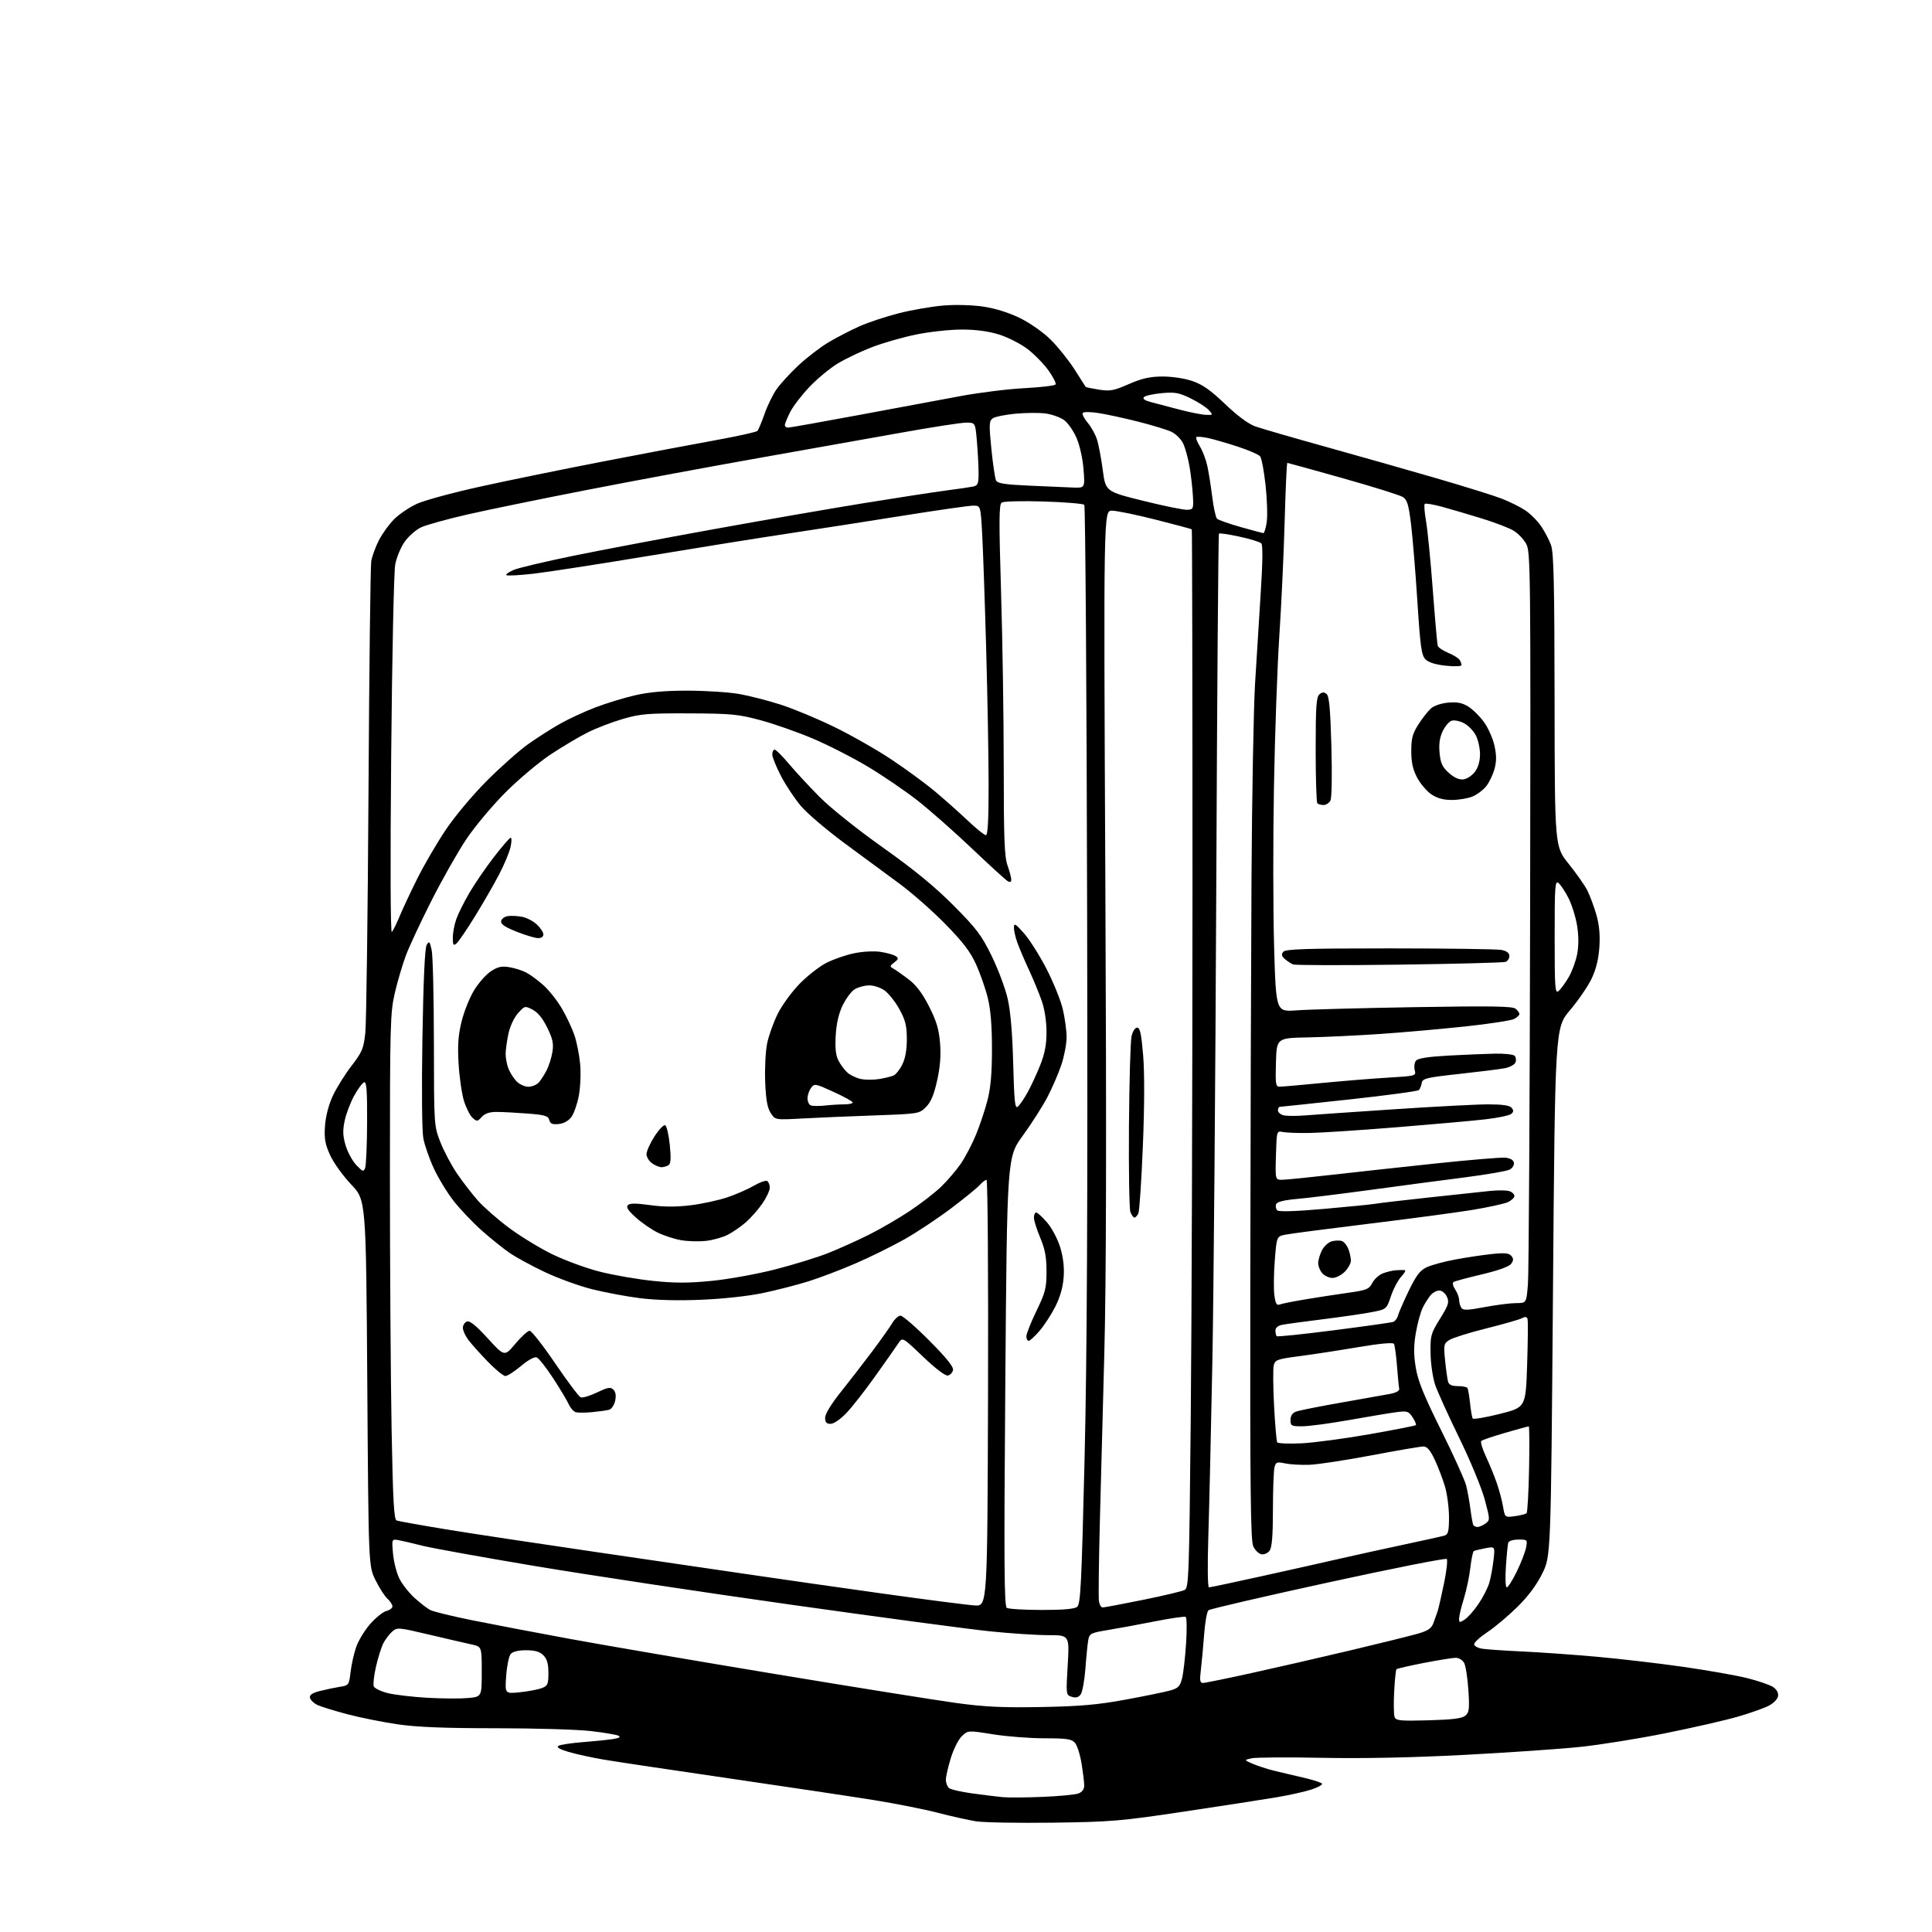 <?xml version="1.0" encoding="UTF-8" standalone="no"?>
<svg 
  version="1.1" 
  xmlns="http://www.w3.org/2000/svg" 
  xmlns:xlink="http://www.w3.org/1999/xlink" 
  xmlns:svg="http://www.w3.org/2000/svg"
  xmlns:rdf="http://www.w3.org/1999/02/22-rdf-syntax-ns#"
  xmlns:cc="http://creativecommons.org/ns#"
  xmlns:dc="http://purl.org/dc/elements/1.1/"
  viewBox="0 0 768 768"
  width="768"
  height="768"
>
<style>svg {background-color: white; }</style>"
<path stroke="none" fill="black" fill-rule="evenodd" d="M418.50,724.54C404.75,724.72 391.02,724.48 388.00,724.00C384.98,723.52 378.16,722.00 372.85,720.62C367.55,719.24 356.07,716.96 347.35,715.56C338.63,714.16 312.82,710.29 290.00,706.96C267.18,703.64 244.65,700.26 239.94,699.46C235.23,698.66 228.97,697.29 226.02,696.41C222.41,695.34 221.10,694.56 222.00,694.00C222.73,693.55 226.97,692.90 231.41,692.55C235.86,692.20 241.26,691.66 243.42,691.34C246.01,690.96 246.86,690.51 245.92,690.00C245.14,689.58 240.15,688.73 234.83,688.12C229.51,687.50 212.47,687.00 196.96,687.00C176.76,687.00 165.74,686.56 158.13,685.45C152.28,684.60 143.27,682.80 138.11,681.44C132.94,680.08 127.54,678.41 126.12,677.73C124.69,677.04 123.39,675.76 123.22,674.89C123.00,673.74 124.13,672.98 127.20,672.19C129.57,671.59 133.13,670.85 135.11,670.53C138.63,669.98 138.75,669.82 139.35,664.71C139.69,661.83 140.68,657.36 141.56,654.79C142.43,652.22 144.96,648.06 147.16,645.55C149.37,643.05 152.26,640.72 153.59,640.39C154.91,640.06 156.00,639.23 156.00,638.55C156.00,637.87 155.10,636.49 154.00,635.50C152.90,634.50 150.76,631.17 149.25,628.09C146.50,622.50 146.50,622.50 146.00,549.78C145.50,477.06 145.50,477.06 139.62,470.87C136.39,467.47 132.63,462.25 131.26,459.26C129.24,454.85 128.85,452.68 129.18,447.67C129.44,443.84 130.60,439.32 132.24,435.74C133.70,432.57 137.05,427.18 139.68,423.76C143.99,418.17 144.54,416.85 145.22,410.52C145.63,406.66 146.20,363.68 146.48,315.00C146.76,266.32 147.26,224.95 147.58,223.06C147.90,221.16 149.25,217.46 150.58,214.84C151.91,212.21 154.65,208.42 156.66,206.40C158.68,204.39 162.75,201.63 165.70,200.28C168.66,198.92 179.95,195.85 190.79,193.46C201.63,191.06 223.55,186.58 239.50,183.49C255.45,180.40 275.65,176.58 284.39,175.00C293.13,173.41 300.63,171.75 301.06,171.31C301.49,170.86 302.77,167.83 303.91,164.57C305.04,161.31 307.18,156.91 308.65,154.79C310.12,152.67 314.07,148.36 317.43,145.21C320.79,142.07 326.23,137.91 329.52,135.97C332.81,134.03 338.32,131.19 341.76,129.66C345.20,128.13 352.24,125.81 357.39,124.50C362.55,123.19 370.54,121.82 375.14,121.44C380.03,121.05 386.61,121.24 391.00,121.90C395.67,122.60 401.15,124.33 405.50,126.46C409.49,128.43 414.73,132.11 417.69,135.05C420.55,137.88 424.80,143.19 427.14,146.85C429.48,150.51 431.48,153.63 431.57,153.79C431.67,153.95 434.03,154.44 436.81,154.88C441.26,155.58 442.71,155.32 448.69,152.70C453.88,150.43 457.04,149.71 462.00,149.67C465.75,149.65 470.79,150.40 473.90,151.44C477.98,152.82 481.17,155.05 487.00,160.62C491.94,165.34 496.27,168.54 499.05,169.52C501.43,170.36 513.98,174.00 526.94,177.60C539.90,181.21 559.73,186.85 571.00,190.12C582.27,193.40 593.98,197.05 597.00,198.23C600.02,199.41 604.15,201.45 606.17,202.77C608.19,204.08 611.04,206.90 612.52,209.03C613.99,211.16 615.81,214.61 616.56,216.70C617.64,219.72 617.92,232.33 617.97,278.50C618.03,336.50 618.03,336.50 623.55,343.36C626.59,347.14 629.92,351.88 630.95,353.89C631.97,355.91 633.59,360.21 634.53,363.45C635.72,367.54 636.10,371.50 635.78,376.42C635.46,381.23 634.48,385.26 632.70,389.00C631.27,392.02 627.41,397.66 624.13,401.53C618.16,408.56 618.16,408.56 617.33,513.55C616.50,618.55 616.50,618.55 613.10,625.45C610.84,630.04 607.51,634.51 603.18,638.78C599.59,642.32 594.26,646.80 591.33,648.75C588.40,650.69 586.00,652.87 586.00,653.60C586.00,654.32 587.46,655.13 589.25,655.40C591.04,655.67 598.12,656.16 605.00,656.48C611.88,656.79 625.15,657.73 634.50,658.56C643.85,659.39 659.38,661.20 669.00,662.58C678.62,663.96 690.08,665.97 694.45,667.06C698.82,668.14 703.46,669.73 704.76,670.58C706.26,671.56 707.01,672.89 706.81,674.22C706.63,675.43 705.02,677.08 703.00,678.11C701.08,679.09 695.50,681.05 690.61,682.46C685.71,683.87 672.89,686.80 662.11,688.97C651.32,691.15 635.98,693.61 628.00,694.44C620.02,695.27 599.33,696.69 582.00,697.60C561.34,698.68 541.89,699.08 525.50,698.76C511.75,698.49 499.15,698.57 497.50,698.95C494.50,699.63 494.50,699.63 498.00,701.14C499.93,701.97 503.52,703.15 506.00,703.77C508.48,704.38 513.77,705.64 517.76,706.55C521.75,707.47 525.24,708.58 525.52,709.03C525.79,709.47 523.87,710.53 521.26,711.38C518.64,712.23 512.45,713.61 507.50,714.44C502.55,715.28 486.12,717.82 471.00,720.09C445.45,723.92 441.73,724.23 418.50,724.54zM414.45,714.29C421.02,714.02 427.43,713.41 428.70,712.93C430.17,712.36 431.00,711.23 430.99,709.77C430.99,708.52 430.51,704.58 429.93,701.01C429.35,697.44 428.16,693.73 427.28,692.76C425.96,691.29 423.95,691.00 415.21,691.00C409.45,691.00 400.25,690.29 394.77,689.42C384.81,687.83 384.81,687.83 382.38,690.11C381.05,691.36 379.07,695.27 377.98,698.80C376.89,702.32 376.00,706.23 376.00,707.48C376.00,708.73 376.56,710.22 377.25,710.79C377.94,711.36 382.10,712.31 386.50,712.91C390.90,713.51 396.30,714.18 398.50,714.39C400.70,714.60 407.88,714.56 414.45,714.29zM567.85,683.85C577.32,683.59 581.16,683.11 582.48,682.02C584.03,680.73 584.19,679.39 583.70,671.83C583.39,667.04 582.64,662.20 582.03,661.06C581.43,659.93 579.93,659.00 578.71,659.00C577.50,659.00 571.80,659.92 566.05,661.03C560.31,662.15 555.39,663.28 555.12,663.54C554.86,663.81 554.44,667.83 554.20,672.47C553.95,677.12 554.04,681.65 554.38,682.56C554.93,683.99 556.66,684.16 567.85,683.85zM414.00,678.57C429.52,678.28 436.36,677.67 447.50,675.62C455.20,674.20 463.17,672.56 465.22,671.98C468.36,671.09 469.09,670.34 469.88,667.21C470.40,665.17 471.12,658.93 471.48,653.35C471.85,647.77 471.78,643.00 471.32,642.74C470.87,642.48 465.32,643.28 459.00,644.53C452.68,645.78 444.27,647.33 440.31,647.98C433.70,649.06 433.08,649.37 432.62,651.83C432.34,653.30 431.83,658.40 431.48,663.17C431.12,667.94 430.27,672.61 429.59,673.55C428.71,674.75 427.68,675.03 426.04,674.51C423.74,673.78 423.73,673.71 424.43,661.89C425.12,650.00 425.12,650.00 416.69,650.00C412.05,650.00 401.56,649.31 393.38,648.46C385.20,647.62 349.70,642.87 314.50,637.90C279.30,632.94 233.40,626.00 212.50,622.50C191.60,618.99 171.57,615.38 168.00,614.47C164.43,613.56 160.19,612.57 158.60,612.27C155.70,611.73 155.70,611.73 156.24,617.69C156.54,620.96 157.70,625.44 158.82,627.64C159.94,629.84 162.65,633.26 164.84,635.24C167.03,637.22 169.79,639.35 170.98,639.99C172.17,640.62 179.74,642.48 187.82,644.10C195.89,645.73 213.30,649.05 226.50,651.48C239.70,653.91 276.44,660.20 308.14,665.45C339.84,670.71 372.24,675.89 380.14,676.97C391.49,678.52 398.59,678.86 414.00,678.57zM186.00,675.00C191.50,674.50 191.50,674.50 191.50,664.54C191.50,654.58 191.50,654.58 187.50,653.70C185.30,653.23 177.74,651.47 170.69,649.81C158.19,646.86 157.84,646.84 155.84,648.64C154.72,649.66 153.16,651.72 152.39,653.21C151.62,654.70 150.32,658.82 149.49,662.37C148.67,665.92 148.26,669.50 148.57,670.33C148.89,671.16 151.46,672.39 154.29,673.07C157.12,673.75 164.17,674.57 169.96,674.90C175.76,675.23 182.97,675.27 186.00,675.00zM206.71,672.69C210.01,672.34 213.90,671.61 215.35,671.06C217.73,670.15 218.00,669.54 218.00,665.02C218.00,661.33 217.47,659.47 216.00,658.00C214.55,656.55 212.67,656.00 209.12,656.00C205.99,656.00 203.80,656.54 202.99,657.51C202.30,658.35 201.50,662.24 201.22,666.17C200.71,673.32 200.71,673.32 206.71,672.69zM478.19,669.00C479.00,669.00 487.73,667.22 497.58,665.05C507.44,662.88 525.17,658.81 537.00,656.00C548.83,653.19 560.82,650.22 563.65,649.40C567.65,648.25 569.01,647.32 569.80,645.21C570.36,643.72 571.11,641.60 571.48,640.50C571.84,639.40 572.98,634.45 574.00,629.50C575.03,624.55 575.52,620.15 575.10,619.72C574.68,619.29 553.45,623.50 527.92,629.07C502.39,634.63 481.00,639.60 480.40,640.09C479.79,640.59 479.01,644.93 478.66,649.75C478.30,654.56 477.72,660.86 477.37,663.75C476.84,668.00 477.00,669.00 478.19,669.00zM582.25,643.79C583.49,642.99 585.95,640.20 587.72,637.59C589.50,634.99 591.43,631.20 592.02,629.18C592.61,627.15 593.36,623.07 593.70,620.11C594.31,614.72 594.31,614.72 590.41,615.45C588.27,615.85 586.22,616.36 585.86,616.59C585.49,616.81 584.87,619.81 584.48,623.25C584.09,626.69 582.92,632.20 581.90,635.50C580.87,638.80 580.02,642.34 580.01,643.37C580.00,645.08 580.20,645.12 582.25,643.79zM414.06,639.98C422.63,640.00 427.11,639.60 428.18,638.75C429.54,637.67 429.93,629.91 431.12,580.50C432.13,538.93 432.40,479.91 432.15,362.50C431.96,273.95 431.45,201.13 431.02,200.67C430.59,200.21 423.32,199.62 414.87,199.35C406.31,199.08 398.92,199.27 398.19,199.78C397.11,200.53 397.07,206.92 397.93,235.10C398.52,254.02 398.99,285.31 399.00,304.62C399.00,333.28 399.28,340.53 400.50,344.00C401.32,346.34 402.00,348.89 402.00,349.68C402.00,350.61 401.52,350.82 400.61,350.30C399.84,349.86 393.43,344.01 386.36,337.30C379.29,330.58 369.52,321.97 364.64,318.15C359.77,314.34 350.88,308.28 344.89,304.70C338.89,301.11 329.01,296.08 322.94,293.52C316.87,290.96 307.54,287.69 302.20,286.26C293.48,283.92 290.63,283.65 274.00,283.58C257.61,283.51 254.61,283.76 247.70,285.76C243.41,287.00 237.11,289.42 233.70,291.12C230.29,292.82 223.68,296.74 219.00,299.83C214.32,302.91 206.21,309.73 200.97,314.97C195.73,320.21 188.70,328.60 185.35,333.62C182.00,338.63 175.79,349.59 171.55,357.96C167.31,366.34 162.73,376.13 161.38,379.72C160.03,383.31 158.04,390.03 156.96,394.66C155.12,402.56 155.00,407.02 155.00,467.38C155.00,502.74 155.30,547.93 155.66,567.79C156.19,596.49 156.60,604.01 157.66,604.42C158.39,604.70 167.20,606.28 177.24,607.93C187.28,609.58 214.18,613.64 237.00,616.97C259.82,620.29 287.50,624.34 298.50,625.98C309.50,627.61 332.90,630.96 350.50,633.42C368.10,635.88 384.75,638.03 387.50,638.19C392.50,638.50 392.50,638.50 392.76,553.75C392.90,507.14 392.63,469.00 392.16,469.00C391.69,469.00 390.45,469.95 389.40,471.12C388.36,472.28 383.19,476.48 377.92,480.46C372.64,484.43 364.32,489.95 359.42,492.71C354.51,495.47 345.77,499.78 340.00,502.27C334.23,504.77 325.80,507.97 321.29,509.38C316.77,510.79 308.67,512.87 303.29,514.00C297.60,515.20 287.39,516.32 278.92,516.67C269.55,517.07 260.80,516.85 254.42,516.05C248.97,515.36 240.33,513.74 235.22,512.45C230.12,511.16 221.71,508.10 216.54,505.65C211.37,503.20 205.07,499.77 202.54,498.03C200.01,496.29 195.05,492.29 191.50,489.15C187.96,486.00 182.96,480.75 180.39,477.47C177.81,474.18 174.25,468.35 172.47,464.50C170.68,460.65 168.80,455.25 168.28,452.50C167.73,449.57 167.58,432.98 167.92,412.50C168.30,389.59 168.88,376.85 169.61,375.62C170.60,373.95 170.82,374.17 171.59,377.62C172.06,379.75 172.47,396.35 172.48,414.50C172.52,447.39 172.53,447.52 175.05,454.00C176.44,457.57 179.42,463.20 181.67,466.50C183.92,469.80 187.65,474.63 189.96,477.24C192.26,479.84 197.83,484.72 202.32,488.07C206.82,491.43 214.58,496.17 219.57,498.60C224.56,501.03 233.05,504.14 238.44,505.51C243.83,506.88 253.33,508.53 259.54,509.17C268.22,510.08 273.64,510.08 282.89,509.17C289.51,508.53 300.91,506.46 308.22,504.59C315.52,502.72 324.99,499.79 329.26,498.10C333.52,496.40 340.72,493.16 345.26,490.90C349.79,488.64 357.10,484.40 361.50,481.48C365.90,478.56 371.56,474.19 374.08,471.77C376.59,469.35 380.11,465.25 381.89,462.65C383.68,460.06 386.40,454.88 387.94,451.13C389.49,447.39 391.55,441.22 392.53,437.42C393.81,432.46 394.32,426.68 394.32,417.00C394.33,407.84 393.80,401.34 392.68,396.77C391.78,393.07 389.68,387.05 388.02,383.39C385.73,378.32 382.80,374.48 375.75,367.29C370.66,362.10 362.45,354.87 357.50,351.24C352.55,347.61 342.74,340.38 335.71,335.18C328.68,329.98 320.91,323.38 318.46,320.50C316.01,317.63 312.43,312.26 310.50,308.57C308.58,304.88 307.00,300.99 307.00,299.93C307.00,298.87 307.42,298.00 307.94,298.00C308.45,298.00 311.04,300.58 313.69,303.73C316.33,306.88 321.88,312.85 326.00,317.00C330.21,321.22 341.18,329.98 351.00,336.93C363.45,345.76 371.54,352.40 379.04,359.94C388.22,369.17 390.18,371.76 394.21,380.02C396.76,385.23 399.62,392.88 400.57,397.00C401.70,401.97 402.45,410.67 402.76,422.77C403.16,437.93 403.47,440.85 404.59,439.92C405.33,439.31 407.05,436.82 408.40,434.39C409.76,431.96 412.03,427.09 413.44,423.57C415.32,418.85 416.00,415.33 416.00,410.24C416.00,406.05 415.26,401.18 414.12,397.91C413.09,394.93 410.79,389.35 409.00,385.50C407.22,381.65 405.14,376.76 404.38,374.62C403.62,372.49 403.02,369.79 403.04,368.62C403.08,366.84 403.72,367.22 407.06,371.00C409.25,373.48 413.27,379.84 416.00,385.13C418.73,390.43 421.64,397.63 422.47,401.13C423.30,404.64 423.98,409.65 423.99,412.28C423.99,414.91 423.06,419.86 421.91,423.28C420.77,426.70 418.25,432.50 416.33,436.17C414.41,439.84 410.02,446.70 406.58,451.43C400.33,460.01 400.33,460.01 399.63,549.18C399.06,621.31 399.18,638.49 400.21,639.15C400.92,639.60 407.15,639.98 414.06,639.98zM438.32,638.99C438.97,638.99 446.18,637.63 454.35,635.97C462.52,634.32 469.98,632.54 470.94,632.03C472.55,631.17 472.72,626.26 473.34,563.80C473.71,526.79 474.02,432.20 474.03,353.60C474.03,275.01 473.91,210.58 473.75,210.42C473.60,210.26 467.14,208.53 459.40,206.57C451.67,204.61 443.84,203.00 442.01,203.00C438.69,203.00 438.69,203.00 439.39,350.25C439.88,451.77 439.75,510.23 438.97,538.50C438.35,561.05 437.54,591.65 437.17,606.50C436.80,621.35 436.64,634.74 436.82,636.25C436.99,637.76 437.67,639.00 438.32,638.99zM480.59,631.00C481.09,631.00 490.73,628.96 502.00,626.46C513.27,623.97 527.45,620.79 533.50,619.40C539.55,618.02 550.80,615.55 558.50,613.91C566.20,612.28 573.29,610.70 574.25,610.40C575.69,609.96 576.00,608.67 576.00,603.11C576.00,599.40 575.28,593.92 574.40,590.93C573.52,587.94 571.68,583.14 570.33,580.25C568.53,576.44 567.30,575.00 565.81,575.00C564.69,575.00 555.39,576.59 545.15,578.53C534.90,580.47 523.82,582.15 520.51,582.28C517.20,582.40 512.87,582.15 510.87,581.73C507.63,581.04 507.18,581.20 506.64,583.23C506.30,584.48 506.02,592.05 506.01,600.06C506.00,610.50 505.63,615.13 504.68,616.42C503.96,617.41 502.50,618.05 501.44,617.85C500.38,617.64 498.92,616.24 498.20,614.73C497.13,612.50 496.91,592.55 497.01,510.24C497.08,454.28 497.30,381.73 497.49,349.00C497.69,316.27 498.32,281.62 498.89,272.00C499.47,262.38 500.49,246.05 501.15,235.73C501.95,223.36 502.03,216.63 501.38,215.98C500.83,215.43 496.93,214.24 492.70,213.32C488.47,212.40 484.81,211.86 484.55,212.12C484.30,212.37 483.82,275.56 483.49,352.54C483.15,429.52 482.45,514.55 481.93,541.50C481.40,568.45 480.69,599.61 480.33,610.75C479.96,622.64 480.06,631.00 480.59,631.00zM598.97,631.00C599.47,631.00 601.25,628.19 602.93,624.75C604.61,621.31 606.27,617.04 606.62,615.25C607.24,612.06 607.18,612.00 603.59,612.00C601.54,612.00 599.77,612.55 599.55,613.25C599.34,613.94 598.92,618.21 598.62,622.75C598.30,627.42 598.46,631.00 598.97,631.00zM587.37,607.00C588.06,607.00 589.47,606.38 590.50,605.62C592.34,604.28 592.34,604.05 590.19,596.03C588.98,591.51 584.44,580.54 580.10,571.66C575.76,562.77 571.44,553.25 570.50,550.50C569.56,547.75 568.74,542.12 568.67,538.00C568.55,530.93 568.76,530.14 572.42,524.23C575.82,518.75 576.16,517.66 575.17,515.48C574.55,514.12 573.20,513.00 572.18,513.00C571.15,513.00 569.62,513.79 568.78,514.75C567.93,515.71 566.52,517.93 565.63,519.68C564.74,521.44 563.48,525.97 562.83,529.77C561.94,534.97 561.93,538.37 562.78,543.58C563.65,548.93 565.93,554.58 572.85,568.50C577.78,578.40 582.26,588.30 582.82,590.50C583.38,592.70 584.15,596.98 584.53,600.00C584.92,603.02 585.43,605.84 585.67,606.25C585.92,606.66 586.68,607.00 587.37,607.00zM602.19,602.70C604.38,602.41 606.47,601.87 606.83,601.50C607.20,601.14 607.65,593.22 607.83,583.92C608.02,574.61 607.96,567.00 607.70,567.00C607.44,567.00 603.24,568.15 598.36,569.56C593.49,570.97 589.19,572.43 588.82,572.81C588.44,573.19 589.28,575.98 590.69,579.00C592.10,582.02 594.04,586.78 595.00,589.56C595.97,592.34 597.09,596.55 597.49,598.92C598.22,603.23 598.22,603.23 602.19,602.70zM517.37,573.74C522.39,573.49 534.57,571.86 544.44,570.12C554.30,568.38 562.58,566.76 562.82,566.51C563.07,566.26 562.49,564.87 561.53,563.40C559.94,560.98 559.39,560.80 555.14,561.35C552.59,561.69 544.20,563.08 536.50,564.45C528.80,565.82 520.36,566.96 517.75,566.97C513.33,567.00 513.00,566.82 513.00,564.48C513.00,562.77 513.73,561.68 515.25,561.12C516.49,560.67 524.48,559.07 533.00,557.58C541.52,556.09 550.30,554.53 552.50,554.11C554.99,553.64 556.39,552.86 556.21,552.05C556.05,551.34 555.65,547.25 555.32,542.96C554.99,538.67 554.44,534.72 554.11,534.19C553.73,533.58 548.37,534.08 539.87,535.52C532.37,536.79 521.89,538.40 516.59,539.09C507.72,540.25 506.90,540.54 506.34,542.76C506.01,544.09 506.07,551.32 506.46,558.83C506.86,566.35 507.42,572.87 507.71,573.34C508.00,573.80 512.34,573.98 517.37,573.74zM330.17,566.00C328.54,566.00 328.00,565.40 328.00,563.57C328.00,562.08 330.44,558.08 334.25,553.32C337.68,549.02 343.30,541.76 346.73,537.18C350.16,532.60 353.75,527.54 354.70,525.93C355.65,524.32 357.13,523.00 357.98,523.00C358.84,523.00 363.96,527.44 369.37,532.87C376.14,539.67 379.09,543.32 378.84,544.61C378.64,545.63 377.72,546.62 376.79,546.80C375.78,547.00 371.85,544.01 366.93,539.31C358.75,531.50 358.75,531.50 357.12,533.96C356.23,535.32 352.13,541.16 348.00,546.95C343.88,552.74 338.67,559.40 336.42,561.74C334.07,564.19 331.42,566.00 330.17,566.00zM596.20,562.05C606.50,559.45 606.50,559.45 607.06,542.48C607.37,533.14 607.44,524.95 607.21,524.27C606.92,523.39 606.27,523.32 604.96,524.02C603.95,524.56 597.58,526.38 590.81,528.07C584.04,529.76 577.44,531.83 576.14,532.66C573.93,534.09 573.83,534.59 574.45,540.84C574.82,544.50 575.35,548.29 575.63,549.25C575.98,550.47 577.15,551.00 579.51,551.00C581.36,551.00 583.09,551.34 583.34,551.75C583.59,552.16 584.06,554.88 584.37,557.80C584.68,560.71 585.15,563.44 585.42,563.87C585.68,564.29 590.53,563.47 596.20,562.05zM235.50,561.34C232.75,561.61 229.78,561.62 228.89,561.37C228.00,561.11 226.74,559.69 226.07,558.20C225.41,556.72 222.61,552.05 219.86,547.83C217.10,543.61 214.18,539.90 213.35,539.58C212.46,539.24 209.93,540.63 207.11,543.00C204.50,545.20 201.71,547.00 200.90,547.00C200.10,547.00 196.94,544.41 193.88,541.25C190.82,538.09 187.35,534.20 186.16,532.62C184.97,531.03 184.00,528.88 184.00,527.83C184.00,526.79 184.72,525.66 185.60,525.32C186.72,524.89 189.20,526.89 193.88,532.01C200.55,539.31 200.55,539.31 204.87,534.15C207.24,531.32 209.79,529.00 210.54,529.00C211.28,529.00 215.85,534.83 220.69,541.96C225.54,549.09 230.10,555.17 230.83,555.46C231.56,555.76 234.49,554.89 237.33,553.53C241.68,551.45 242.70,551.27 243.85,552.42C244.75,553.32 244.98,554.81 244.53,556.84C244.16,558.53 243.10,560.12 242.18,560.38C241.26,560.64 238.25,561.07 235.50,561.34zM408.92,533.00C408.41,533.00 408.00,532.19 408.00,531.20C408.00,530.21 409.80,525.67 412.00,521.12C415.57,513.74 416.00,512.05 416.00,505.40C416.00,499.69 415.41,496.54 413.50,492.00C412.12,488.73 411.00,485.15 411.00,484.03C411.00,482.91 411.41,482.00 411.92,482.00C412.43,482.00 414.38,483.80 416.26,485.99C418.18,488.23 420.46,492.58 421.47,495.89C422.66,499.82 423.11,503.79 422.82,507.74C422.54,511.63 421.40,515.66 419.52,519.37C417.94,522.50 415.12,526.84 413.24,529.03C411.37,531.21 409.43,533.00 408.92,533.00zM530.25,528.80C542.49,527.23 553.11,525.73 553.84,525.47C554.58,525.20 555.44,524.05 555.74,522.90C556.04,521.75 557.97,517.33 560.02,513.07C562.97,506.98 564.48,505.00 567.13,503.75C568.98,502.87 574.10,501.49 578.50,500.67C582.90,499.85 589.45,498.87 593.05,498.49C598.14,497.96 599.86,498.13 600.78,499.24C601.70,500.34 601.68,501.06 600.70,502.40C599.91,503.48 595.54,505.05 589.12,506.57C583.44,507.91 578.37,509.27 577.85,509.60C577.29,509.94 577.53,511.17 578.45,512.56C579.30,513.86 580.01,515.73 580.02,516.71C580.02,517.70 580.41,519.10 580.88,519.84C581.58,520.94 583.17,520.90 590.19,519.59C594.85,518.71 600.49,518.00 602.72,518.00C606.79,518.00 606.79,518.00 607.39,510.25C607.72,505.99 608.11,438.83 608.25,361.00C608.49,226.40 608.41,219.34 606.70,216.21C605.71,214.39 603.46,212.03 601.70,210.96C599.94,209.89 594.23,207.69 589.00,206.09C583.77,204.48 576.68,202.39 573.22,201.45C569.77,200.50 566.68,199.99 566.36,200.31C566.03,200.63 566.27,203.72 566.87,207.17C567.48,210.62 568.69,222.90 569.56,234.47C570.43,246.04 571.31,256.05 571.53,256.72C571.74,257.39 573.60,258.64 575.67,259.51C577.74,260.37 579.78,261.62 580.20,262.29C580.62,262.95 580.98,263.90 580.98,264.39C580.99,264.89 578.25,265.00 574.77,264.63C570.69,264.21 567.89,263.34 566.67,262.11C565.06,260.50 564.60,257.28 563.42,238.87C562.66,227.12 561.52,213.31 560.89,208.19C559.94,200.51 559.36,198.64 557.62,197.55C556.45,196.82 545.75,193.47 533.82,190.11C521.90,186.75 511.96,184.00 511.73,184.00C511.50,184.00 511.03,194.46 510.67,207.25C510.32,220.04 509.37,240.40 508.57,252.50C507.76,264.60 506.80,291.60 506.42,312.50C506.04,333.40 506.06,362.14 506.48,376.37C507.23,402.24 507.23,402.24 515.37,401.63C519.84,401.29 540.93,400.72 562.22,400.36C592.77,399.85 601.27,399.98 602.47,400.98C603.31,401.67 604.00,402.62 604.00,403.09C604.00,403.55 603.06,404.43 601.92,405.04C600.77,405.66 592.11,406.99 582.67,408.01C573.23,409.02 558.08,410.37 549.00,410.99C539.92,411.62 526.88,412.24 520.00,412.38C507.50,412.63 507.50,412.63 507.21,422.32C506.96,431.06 507.10,432.00 508.71,431.98C509.70,431.97 517.23,431.31 525.47,430.51C533.70,429.71 545.50,428.75 551.70,428.38C562.92,427.71 562.96,427.70 562.37,425.34C562.04,424.04 562.28,422.36 562.90,421.61C563.67,420.69 567.76,420.05 575.77,419.61C582.22,419.26 590.56,418.91 594.30,418.84C598.05,418.77 601.55,419.15 602.09,419.69C602.62,420.22 602.78,421.40 602.44,422.31C602.09,423.21 600.16,424.26 598.15,424.64C596.14,425.02 587.98,426.04 580.01,426.91C566.96,428.34 565.49,428.70 565.16,430.50C564.97,431.60 564.46,432.87 564.04,433.31C563.62,433.76 551.17,435.44 536.39,437.05C521.60,438.65 509.16,439.97 508.75,439.98C508.34,439.99 508.00,440.62 508.00,441.38C508.00,442.14 508.97,443.02 510.16,443.33C511.34,443.64 515.06,443.68 518.41,443.42C521.76,443.15 537.73,442.05 553.91,440.97C570.09,439.89 587.02,439.00 591.54,439.00C597.27,439.00 600.10,439.41 600.89,440.37C601.75,441.40 601.70,442.00 600.71,442.82C599.99,443.42 595.38,444.38 590.45,444.95C585.53,445.52 569.58,446.94 555.00,448.12C540.42,449.30 524.90,450.31 520.50,450.38C516.10,450.45 511.38,450.27 510.00,450.00C507.50,449.50 507.50,449.50 507.21,459.25C506.93,469.00 506.93,469.00 509.71,468.98C511.25,468.96 520.15,468.07 529.50,467.00C538.85,465.93 557.48,463.90 570.90,462.48C584.33,461.06 596.70,460.03 598.40,460.20C600.34,460.39 601.60,461.13 601.80,462.18C601.98,463.11 601.23,464.34 600.13,464.93C599.04,465.51 591.03,466.90 582.32,468.02C573.62,469.13 556.83,471.36 545.00,472.97C533.17,474.58 519.97,476.21 515.66,476.59C510.31,477.07 507.65,477.74 507.28,478.71C506.98,479.49 507.18,480.58 507.72,481.12C508.36,481.76 514.87,481.56 526.60,480.53C536.45,479.66 545.62,478.74 547.00,478.48C548.38,478.22 557.83,477.12 568.00,476.02C578.17,474.93 589.06,473.76 592.18,473.43C595.30,473.09 598.79,473.12 599.93,473.48C601.07,473.84 602.00,474.71 602.00,475.41C602.00,476.11 600.81,477.22 599.35,477.89C597.89,478.55 591.48,479.94 585.10,480.99C578.72,482.03 560.23,484.50 544.00,486.48C527.77,488.46 512.92,490.40 511.00,490.79C507.50,491.50 507.50,491.50 506.75,501.00C506.34,506.23 506.26,512.45 506.58,514.83C507.03,518.24 507.48,519.03 508.72,518.55C509.59,518.22 514.17,517.30 518.90,516.52C523.63,515.73 531.23,514.56 535.79,513.92C543.27,512.87 544.21,512.49 545.49,510.02C546.27,508.51 548.16,506.79 549.70,506.19C551.24,505.59 553.62,505.02 555.00,504.94C556.38,504.85 557.92,504.83 558.42,504.89C558.93,504.95 558.31,506.11 557.03,507.47C555.76,508.82 553.91,512.31 552.93,515.22C551.15,520.50 551.15,520.50 544.82,521.68C541.35,522.33 532.65,523.58 525.50,524.47C518.35,525.36 511.26,526.33 509.75,526.62C508.00,526.96 507.00,527.80 507.00,528.91C507.00,529.88 507.22,530.89 507.50,531.16C507.77,531.44 518.01,530.37 530.25,528.80zM529.70,508.00C528.39,508.00 526.57,507.18 525.65,506.17C524.74,505.17 524.00,503.34 524.00,502.12C524.00,500.90 524.68,498.58 525.52,496.96C526.35,495.35 528.15,493.75 529.52,493.41C530.88,493.06 532.68,493.05 533.51,493.37C534.35,493.69 535.47,495.11 536.02,496.54C536.56,497.96 537.00,500.02 537.00,501.11C537.00,502.20 535.90,504.20 534.55,505.55C533.20,506.90 531.02,508.00 529.70,508.00zM280.50,493.29C277.75,493.58 273.35,493.45 270.73,492.99C268.11,492.53 263.97,491.20 261.54,490.02C259.11,488.84 255.18,486.15 252.81,484.02C249.73,481.27 248.80,479.86 249.57,479.07C250.34,478.27 252.77,478.27 258.40,479.05C263.80,479.80 268.70,479.82 274.47,479.12C279.03,478.56 285.61,477.14 289.09,475.97C292.57,474.80 297.34,472.71 299.68,471.34C302.02,469.97 304.40,469.13 304.97,469.48C305.54,469.83 306.00,471.02 306.00,472.13C306.00,473.23 304.68,476.06 303.06,478.41C301.44,480.77 298.50,484.11 296.53,485.84C294.56,487.57 291.27,489.84 289.22,490.88C287.17,491.91 283.25,493.00 280.50,493.29zM450.96,484.00C450.51,484.00 449.78,482.99 449.34,481.75C448.90,480.51 448.65,465.10 448.78,447.50C448.91,429.90 449.37,413.93 449.80,412.00C450.26,409.96 451.19,408.50 452.04,408.50C453.18,408.50 453.70,410.95 454.42,419.50C454.99,426.42 454.96,439.78 454.31,455.50C453.75,469.25 452.95,481.29 452.54,482.25C452.12,483.21 451.41,484.00 450.96,484.00zM145.15,464.29C145.54,463.30 145.89,455.15 145.93,446.17C145.98,433.53 145.72,429.92 144.75,430.23C144.06,430.46 142.28,432.86 140.78,435.57C139.29,438.28 137.59,442.76 137.01,445.52C136.18,449.45 136.27,451.58 137.42,455.40C138.23,458.08 140.14,461.58 141.67,463.17C144.16,465.78 144.52,465.89 145.15,464.29zM262.97,463.98C262.13,463.99 260.44,463.30 259.22,462.44C258.00,461.59 257.00,459.94 257.00,458.78C257.00,457.62 258.41,454.48 260.13,451.80C261.85,449.11 263.76,447.09 264.38,447.29C265.00,447.50 265.83,450.98 266.24,455.03C266.79,460.48 266.66,462.60 265.74,463.18C265.06,463.61 263.81,463.98 262.97,463.98zM222.08,446.82C219.57,447.07 218.74,446.71 218.34,445.21C217.92,443.58 216.60,443.19 209.67,442.65C205.18,442.30 199.66,442.01 197.40,442.01C194.57,442.00 192.75,442.62 191.49,444.01C189.79,445.89 189.56,445.91 187.83,444.34C186.81,443.42 185.28,440.38 184.42,437.59C183.57,434.79 182.61,428.17 182.30,422.88C181.86,415.57 182.14,411.55 183.46,406.17C184.41,402.27 186.61,396.72 188.35,393.83C190.08,390.93 193.07,387.50 195.00,386.20C197.78,384.33 199.30,383.97 202.35,384.45C204.48,384.78 207.54,385.74 209.16,386.59C210.79,387.43 213.91,389.73 216.10,391.71C218.29,393.69 221.56,397.83 223.36,400.91C225.17,403.98 227.40,408.74 228.33,411.47C229.27,414.20 230.29,419.37 230.62,422.97C230.95,426.56 230.72,432.20 230.10,435.50C229.49,438.80 228.16,442.62 227.15,444.00C225.99,445.57 224.11,446.62 222.08,446.82zM318.84,444.62C308.18,445.21 308.18,445.21 306.37,442.44C305.03,440.40 304.46,437.16 304.17,430.02C303.96,424.71 304.31,417.82 304.96,414.71C305.60,411.60 307.51,406.30 309.20,402.92C310.89,399.54 314.80,394.19 317.89,391.03C320.99,387.86 325.80,384.12 328.57,382.72C331.35,381.31 336.30,379.60 339.57,378.93C342.94,378.23 347.46,377.99 350.01,378.38C352.48,378.75 355.18,379.50 356.00,380.05C357.29,380.90 357.22,381.25 355.50,382.58C353.65,384.00 353.63,384.19 355.20,385.08C356.14,385.61 358.84,387.52 361.20,389.31C364.19,391.58 366.66,394.84 369.30,400.04C372.24,405.82 373.23,409.10 373.68,414.60C374.09,419.59 373.74,424.05 372.52,429.54C371.26,435.23 370.04,438.11 368.08,440.07C365.41,442.74 365.22,442.77 347.44,443.40C337.57,443.75 324.70,444.30 318.84,444.62zM327.89,439.47C330.30,439.21 333.79,439.00 335.64,439.00C337.49,439.00 338.98,438.66 338.97,438.25C338.95,437.84 335.52,435.94 331.35,434.04C324.02,430.70 323.73,430.65 322.39,432.48C321.62,433.53 321.00,435.38 321.00,436.61C321.00,437.83 321.56,439.08 322.25,439.39C322.94,439.70 325.48,439.73 327.89,439.47zM210.02,432.00C211.49,432.00 213.38,431.21 214.22,430.25C215.07,429.29 216.48,427.08 217.35,425.35C218.23,423.63 219.24,420.37 219.60,418.12C220.12,414.84 219.72,412.94 217.54,408.50C215.75,404.84 213.78,402.42 211.73,401.36C208.67,399.78 208.57,399.80 205.91,402.77C204.35,404.52 202.74,407.97 202.10,410.95C201.50,413.78 201.00,417.40 201.00,418.98C201.00,420.57 201.48,423.14 202.07,424.68C202.65,426.23 204.08,428.51 205.24,429.75C206.41,431.00 208.54,432.00 210.02,432.00zM349.50,428.93C351.70,428.57 354.25,427.95 355.17,427.56C356.09,427.17 357.67,425.19 358.67,423.17C359.89,420.73 360.49,417.33 360.48,413.00C360.46,407.72 359.90,405.50 357.53,401.18C355.92,398.25 353.26,394.90 351.63,393.73C349.90,392.51 347.24,391.65 345.30,391.71C343.46,391.76 340.90,392.49 339.62,393.33C338.34,394.17 336.24,397.03 334.95,399.68C333.41,402.87 332.48,406.90 332.21,411.60C331.92,416.64 332.23,419.55 333.30,421.61C334.12,423.20 335.72,425.34 336.86,426.37C337.99,427.40 340.40,428.54 342.21,428.92C344.02,429.29 347.30,429.30 349.50,428.93zM619.56,393.95C620.41,393.24 622.21,390.79 623.55,388.50C624.89,386.22 626.42,382.06 626.95,379.26C627.58,375.95 627.57,372.01 626.92,367.97C626.37,364.56 624.85,359.66 623.54,357.08C622.23,354.49 620.45,351.79 619.58,351.06C618.15,349.88 618.00,351.90 618.00,372.50C618.00,392.98 618.16,395.12 619.56,393.95zM556.27,383.46C533.85,383.76 514.83,383.72 514.00,383.37C513.17,383.02 511.71,382.05 510.75,381.22C509.43,380.06 509.28,379.37 510.13,378.35C511.03,377.26 519.11,377.00 552.50,377.00C575.19,377.00 595.16,377.28 596.88,377.62C598.96,378.04 600.00,378.84 600.00,380.02C600.00,380.99 599.33,382.04 598.52,382.35C597.70,382.67 578.69,383.17 556.27,383.46zM181.47,375.02C180.22,376.06 180.00,375.71 180.00,372.75C180.00,370.82 180.62,367.51 181.38,365.38C182.13,363.24 184.46,358.57 186.54,355.00C188.62,351.43 193.01,345.01 196.29,340.75C199.57,336.49 202.60,333.00 203.02,333.00C203.44,333.00 203.41,334.69 202.94,336.75C202.48,338.81 200.46,343.65 198.46,347.50C196.46,351.35 192.15,358.84 188.88,364.15C185.62,369.46 182.28,374.35 181.47,375.02zM213.75,372.91C212.51,372.85 208.66,371.68 205.20,370.30C200.62,368.47 198.98,367.33 199.21,366.14C199.38,365.24 200.59,364.35 201.89,364.16C203.20,363.98 205.72,364.10 207.51,364.44C209.30,364.77 211.94,366.14 213.38,367.47C214.82,368.81 216.00,370.60 216.00,371.45C216.00,372.42 215.15,372.96 213.75,372.91zM155.76,370.50C156.26,369.95 157.70,367.02 158.96,364.00C160.22,360.98 163.40,354.21 166.03,348.96C168.66,343.71 173.65,335.16 177.13,329.96C180.72,324.59 187.78,316.15 193.47,310.43C198.99,304.90 206.44,298.29 210.02,295.76C213.61,293.22 219.30,289.59 222.67,287.69C226.04,285.78 232.33,282.87 236.65,281.22C240.97,279.56 248.10,277.38 252.50,276.38C258.08,275.09 264.43,274.54 273.50,274.55C280.65,274.56 289.88,275.17 294.00,275.90C298.12,276.64 305.55,278.56 310.50,280.16C315.45,281.76 324.90,285.69 331.50,288.90C338.10,292.10 348.27,297.88 354.10,301.74C359.93,305.61 367.81,311.37 371.60,314.55C375.40,317.73 381.27,322.95 384.66,326.16C388.05,329.37 391.32,332.00 391.91,332.00C392.66,332.00 393.00,325.80 392.99,312.25C392.99,301.39 392.55,276.98 392.02,258.00C391.49,239.03 390.77,218.44 390.43,212.25C389.80,201.00 389.80,201.00 386.86,201.00C385.24,201.00 372.58,202.81 358.71,205.03C344.84,207.25 324.50,210.41 313.50,212.06C302.50,213.71 277.52,217.71 258.00,220.95C238.47,224.19 217.86,227.38 212.20,228.04C206.53,228.69 201.62,228.95 201.29,228.63C200.96,228.30 202.29,227.36 204.25,226.54C206.20,225.72 216.73,223.23 227.65,220.99C238.57,218.75 263.66,213.99 283.41,210.42C303.16,206.84 330.16,202.16 343.41,200.01C356.66,197.86 371.32,195.61 376.00,195.00C380.68,194.39 385.51,193.68 386.75,193.43C388.71,193.02 389.00,192.34 389.00,188.13C389.00,185.48 388.71,179.86 388.35,175.65C387.71,168.00 387.71,168.00 384.09,168.00C382.11,168.00 370.59,169.78 358.49,171.95C346.40,174.12 320.98,178.65 302.00,182.00C283.02,185.36 252.43,191.04 234.00,194.63C215.57,198.22 193.86,202.67 185.74,204.53C177.62,206.39 169.36,208.69 167.37,209.63C165.39,210.57 162.49,213.09 160.94,215.24C159.38,217.39 157.67,221.48 157.12,224.32C156.57,227.21 155.85,260.97 155.50,300.50C155.11,343.15 155.22,371.10 155.76,370.50zM526.13,320.00C525.14,320.00 524.03,319.70 523.67,319.33C523.30,318.97 523.00,309.35 523.00,297.96C523.00,280.77 523.26,277.03 524.50,276.00C525.62,275.07 526.35,275.04 527.35,275.88C528.37,276.72 528.84,281.89 529.25,296.75C529.56,308.16 529.40,317.24 528.86,318.25C528.35,319.21 527.12,320.00 526.13,320.00zM577.18,318.00C573.77,318.00 571.30,317.32 568.97,315.75C567.14,314.51 564.60,311.52 563.32,309.09C561.62,305.86 561.00,303.04 561.00,298.54C561.00,293.49 561.51,291.60 563.85,287.95C565.42,285.50 567.66,282.65 568.84,281.60C570.08,280.50 572.98,279.54 575.74,279.30C579.31,278.99 581.31,279.40 583.72,280.91C585.49,282.02 588.28,284.78 589.91,287.04C591.55,289.30 593.41,293.48 594.05,296.33C594.91,300.17 594.92,302.58 594.10,305.62C593.49,307.89 592.02,310.98 590.83,312.49C589.64,314.00 587.18,315.86 585.36,316.62C583.55,317.38 579.87,318.00 577.18,318.00zM581.73,309.81C583.15,309.64 585.21,308.28 586.32,306.79C587.61,305.05 588.33,302.53 588.33,299.79C588.33,297.43 587.57,294.05 586.64,292.27C585.72,290.49 583.60,288.33 581.93,287.47C580.26,286.60 578.07,286.16 577.05,286.49C576.03,286.81 574.42,288.70 573.48,290.68C572.29,293.20 571.92,295.80 572.26,299.33C572.65,303.43 573.35,304.92 575.95,307.25C578.10,309.17 580.01,310.01 581.73,309.81zM502.19,211.93C502.57,211.97 503.18,210.01 503.54,207.58C503.90,205.15 503.70,198.55 503.09,192.92C502.47,187.28 501.50,182.10 500.91,181.39C500.33,180.69 496.40,178.98 492.17,177.59C487.95,176.20 482.61,174.65 480.30,174.15C477.99,173.65 475.86,173.48 475.56,173.77C475.27,174.07 475.90,175.71 476.96,177.44C478.02,179.16 479.34,182.57 479.89,185.03C480.44,187.49 481.33,193.04 481.86,197.37C482.40,201.69 483.26,205.66 483.78,206.18C484.30,206.70 488.50,208.19 493.11,209.49C497.73,210.79 501.81,211.89 502.19,211.93zM472.00,202.66C474.38,202.51 474.49,202.25 474.19,197.00C474.02,193.97 473.42,188.80 472.86,185.50C472.30,182.20 471.16,178.07 470.34,176.33C469.52,174.58 467.42,172.48 465.67,171.65C463.93,170.83 458.00,169.02 452.50,167.63C447.00,166.24 439.90,164.69 436.72,164.20C433.43,163.68 430.70,163.67 430.40,164.17C430.10,164.65 430.98,166.37 432.34,168.00C433.71,169.62 435.37,172.58 436.03,174.58C436.69,176.58 437.74,182.08 438.36,186.80C439.50,195.38 439.50,195.38 454.50,199.10C462.75,201.15 470.62,202.75 472.00,202.66zM426.39,193.80C431.29,194.00 431.29,194.00 430.73,186.64C430.41,182.39 429.23,177.09 427.95,174.11C426.73,171.27 424.48,168.05 422.95,166.96C421.42,165.88 418.14,164.71 415.67,164.37C413.19,164.03 407.79,164.07 403.67,164.45C399.54,164.84 395.46,165.68 394.58,166.33C393.18,167.36 393.12,168.78 394.09,178.50C394.70,184.55 395.54,190.18 395.95,191.00C396.54,192.16 399.49,192.62 409.11,193.05C415.92,193.35 423.70,193.69 426.39,193.80zM313.25,169.99C313.94,169.99 326.65,167.72 341.50,164.96C356.35,162.20 374.57,158.81 382.00,157.42C389.43,156.04 400.80,154.63 407.29,154.30C413.77,153.96 419.32,153.30 419.61,152.82C419.91,152.34 418.63,149.82 416.76,147.22C414.90,144.63 411.15,140.81 408.44,138.73C405.72,136.66 400.64,134.07 397.14,132.98C392.91,131.66 387.96,131.00 382.30,131.00C377.63,131.00 369.47,131.89 364.16,132.98C358.85,134.07 350.92,136.34 346.53,138.04C342.15,139.73 336.06,142.64 332.98,144.51C329.91,146.38 324.89,150.53 321.82,153.75C318.76,156.96 315.29,161.46 314.13,163.75C312.96,166.05 312.00,168.39 312.00,168.96C312.00,169.53 312.56,170.00 313.25,169.99zM479.40,164.91C482.25,165.00 482.27,164.96 480.50,163.00C479.50,161.89 476.26,159.81 473.30,158.36C468.69,156.10 467.06,155.81 461.85,156.28C458.50,156.58 455.31,157.29 454.76,157.84C454.08,158.52 455.01,159.19 457.62,159.87C459.76,160.44 464.88,161.78 469.00,162.86C473.12,163.94 477.81,164.86 479.40,164.91z" />

</svg>